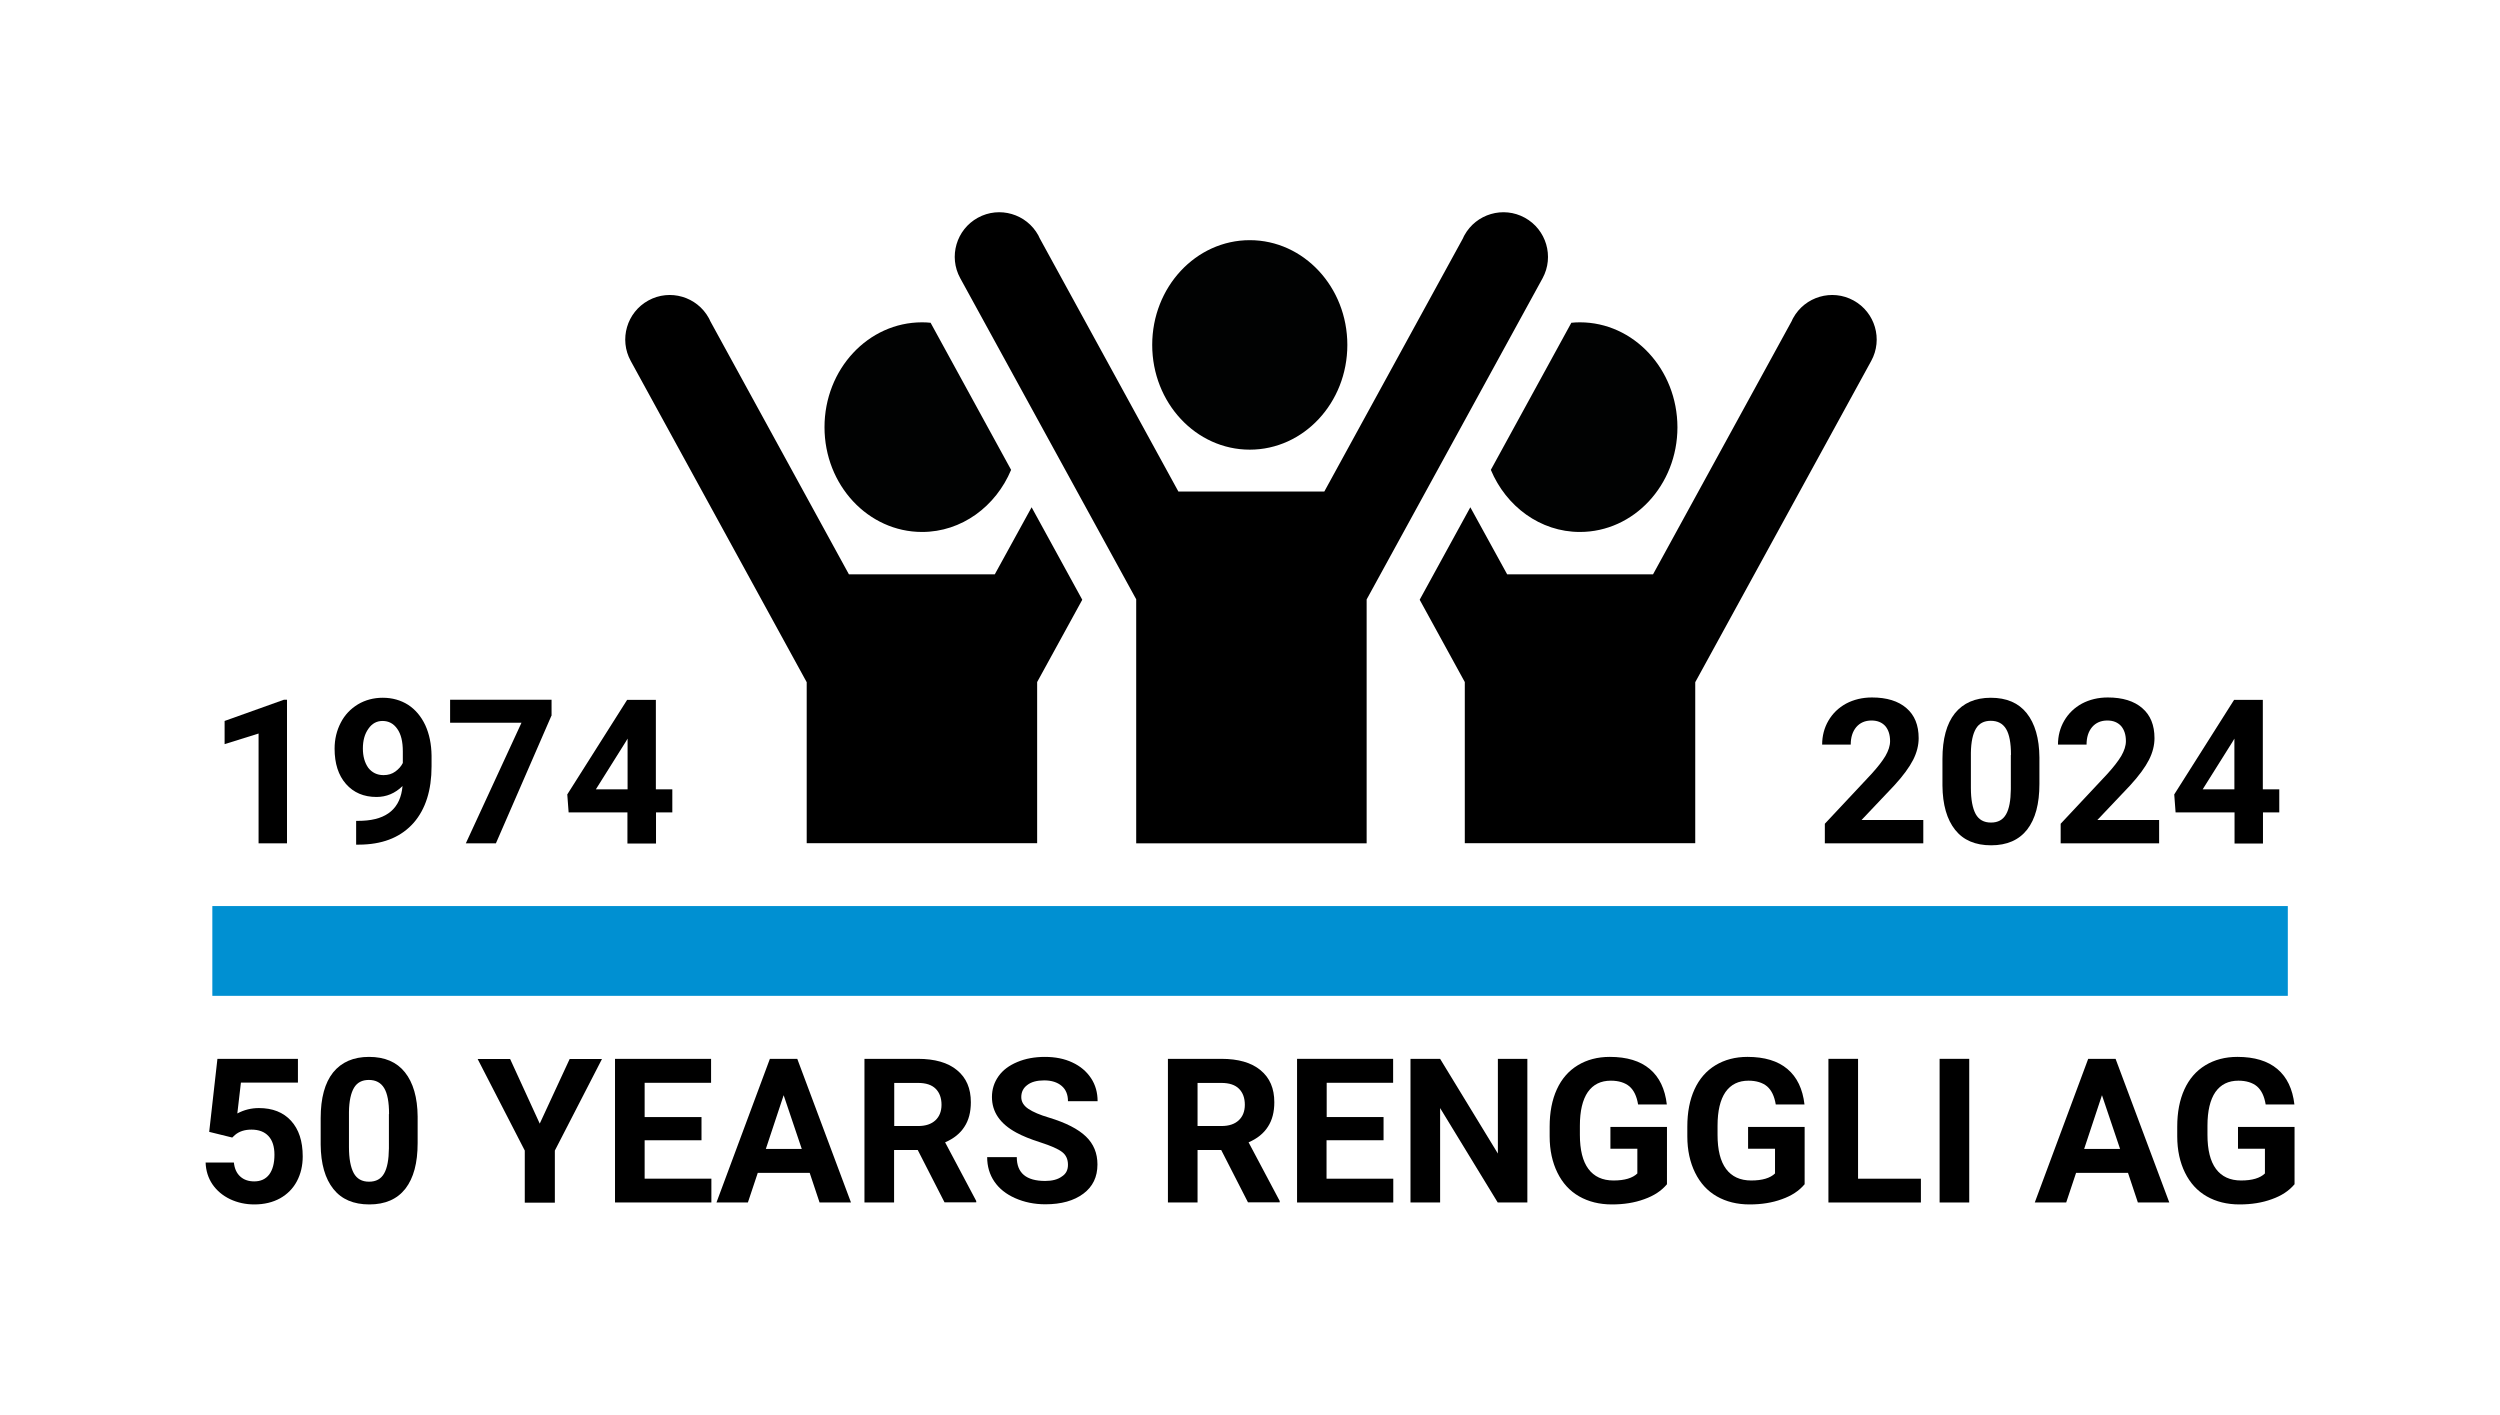 <?xml version="1.0" encoding="utf-8"?>
<!-- Generator: Adobe Illustrator 25.4.5, SVG Export Plug-In . SVG Version: 6.00 Build 0)  -->
<svg version="1.1" xmlns="http://www.w3.org/2000/svg" xmlns:xlink="http://www.w3.org/1999/xlink" x="0px" y="0px"
	 width="1670.7px" height="945.5px" viewBox="0 0 1670.7 945.5" style="enable-background:new 0 0 1670.7 945.5;"
	 xml:space="preserve">
<style type="text/css">
	.st0{fill:#0090D2;}
	.st1{fill:#010202;}
</style>
<g id="balken">
	<rect x="141.9" y="605.5" class="st0" width="1387" height="60"/>
</g>
<g id="_x31_974">
	<g>
		<path d="M191.9,563.6h-19.1v-73.4l-22.7,7.1v-15.5l39.7-14.2h2V563.6z"/>
		<path d="M269,525.3c-5,4.9-10.8,7.3-17.4,7.3c-8.5,0-15.3-2.9-20.4-8.7c-5.1-5.8-7.6-13.7-7.6-23.6c0-6.3,1.4-12.1,4.1-17.3
			c2.7-5.3,6.6-9.3,11.5-12.3c4.9-2.9,10.5-4.4,16.6-4.4c6.3,0,12,1.6,16.9,4.7c4.9,3.2,8.7,7.7,11.5,13.6
			c2.7,5.9,4.1,12.7,4.2,20.4v7.1c0,16-4,28.6-11.9,37.7c-8,9.1-19.2,14-33.8,14.6l-4.7,0.1v-15.9l4.2-0.1
			C258.7,547.8,267.7,540.1,269,525.3z M256.3,518c3.1,0,5.7-0.8,7.9-2.4c2.2-1.6,3.9-3.5,5-5.7v-7.8c0-6.5-1.2-11.5-3.7-15
			c-2.5-3.6-5.8-5.3-9.9-5.3c-3.8,0-7,1.7-9.4,5.2c-2.5,3.5-3.7,7.9-3.7,13.2c0,5.2,1.2,9.5,3.6,12.9C248.6,516.3,252,518,256.3,518
			z"/>
		<path d="M368.5,478.3l-37.1,85.3h-20.1l37.2-80.6h-47.7v-15.4h67.8V478.3z"/>
		<path d="M438.4,527.5h10.9v15.4h-10.9v20.8h-19.1v-20.8H380l-0.9-12l40-63.2h19.2V527.5z M398.2,527.5h21.2v-33.9l-1.3,2.2
			L398.2,527.5z"/>
	</g>
</g>
<g id="_x32_019">
	<g>
		<path d="M1285.3,563.6h-65.8v-13.1l31-33.1c4.3-4.7,7.4-8.7,9.5-12.2c2-3.5,3.1-6.8,3.1-9.9c0-4.3-1.1-7.6-3.2-10.1
			c-2.2-2.4-5.2-3.7-9.2-3.7c-4.3,0-7.7,1.5-10.2,4.4c-2.5,3-3.7,6.9-3.7,11.7h-19.1c0-5.8,1.4-11.2,4.2-16
			c2.8-4.8,6.7-8.6,11.8-11.4c5.1-2.7,10.9-4.1,17.3-4.1c9.9,0,17.6,2.4,23,7.1c5.5,4.7,8.2,11.4,8.2,20.1c0,4.7-1.2,9.6-3.7,14.5
			c-2.5,4.9-6.7,10.7-12.7,17.2l-21.8,23h41.3V563.6z"/>
		<path d="M1362.9,523.9c0,13.3-2.7,23.4-8.2,30.5c-5.5,7-13.5,10.5-24.1,10.5c-10.5,0-18.5-3.4-24-10.3c-5.5-6.9-8.4-16.8-8.5-29.7
			v-17.7c0-13.4,2.8-23.6,8.3-30.5c5.6-6.9,13.6-10.4,24-10.4c10.5,0,18.5,3.4,24,10.3c5.5,6.9,8.4,16.8,8.5,29.6V523.9z
			 M1343.9,504.5c0-8-1.1-13.8-3.3-17.4c-2.2-3.6-5.6-5.4-10.2-5.4c-4.5,0-7.8,1.7-9.9,5.2c-2.1,3.5-3.3,8.9-3.4,16.2v23.4
			c0,7.8,1.1,13.6,3.2,17.5c2.1,3.8,5.5,5.7,10.2,5.7c4.7,0,8-1.8,10.1-5.5c2.1-3.6,3.1-9.2,3.2-16.8V504.5z"/>
		<path d="M1442.9,563.6h-65.8v-13.1l31-33.1c4.3-4.7,7.4-8.7,9.5-12.2c2-3.5,3.1-6.8,3.1-9.9c0-4.3-1.1-7.6-3.2-10.1
			c-2.2-2.4-5.2-3.7-9.2-3.7c-4.3,0-7.7,1.5-10.2,4.4c-2.5,3-3.7,6.9-3.7,11.7h-19.1c0-5.8,1.4-11.2,4.2-16
			c2.8-4.8,6.7-8.6,11.8-11.4c5.1-2.7,10.9-4.1,17.3-4.1c9.9,0,17.6,2.4,23,7.1c5.5,4.7,8.2,11.4,8.2,20.1c0,4.7-1.2,9.6-3.7,14.5
			c-2.5,4.9-6.7,10.7-12.7,17.2l-21.8,23h41.3V563.6z"/>
		<path d="M1512.3,527.5h10.9v15.4h-10.9v20.8h-19v-20.8h-39.4l-0.9-12l40-63.2h19.2V527.5z M1472,527.5h21.2v-33.9l-1.3,2.2
			L1472,527.5z"/>
	</g>
</g>
<g id="_x34_5_YEARS_RENGGLI_AG">
	<g>
		<path d="M139.8,756.4l5.5-48.8h53.8v15.9H161l-2.4,20.6c4.5-2.4,9.3-3.6,14.4-3.6c9.1,0,16.3,2.8,21.5,8.5
			c5.2,5.7,7.8,13.6,7.8,23.8c0,6.2-1.3,11.7-3.9,16.6c-2.6,4.9-6.4,8.7-11.2,11.4c-4.9,2.7-10.6,4.1-17.3,4.1
			c-5.8,0-11.2-1.2-16.1-3.5c-5-2.4-8.9-5.7-11.8-9.9c-2.9-4.3-4.4-9.1-4.6-14.6h18.9c0.4,4,1.8,7.1,4.2,9.3
			c2.4,2.2,5.5,3.3,9.4,3.3c4.3,0,7.6-1.5,10-4.6c2.3-3.1,3.5-7.5,3.5-13.2c0-5.4-1.3-9.6-4-12.5c-2.7-2.9-6.5-4.3-11.4-4.3
			c-4.5,0-8.2,1.2-11,3.6l-1.8,1.7L139.8,756.4z"/>
		<path d="M279.1,763.9c0,13.3-2.7,23.4-8.2,30.5c-5.5,7-13.5,10.5-24.1,10.5c-10.5,0-18.5-3.4-24-10.3c-5.5-6.9-8.4-16.8-8.5-29.7
			v-17.7c0-13.4,2.8-23.6,8.3-30.5c5.6-6.9,13.6-10.4,24-10.4c10.5,0,18.5,3.4,24,10.3c5.5,6.9,8.4,16.8,8.5,29.6V763.9z M260,744.5
			c0-8-1.1-13.8-3.3-17.4c-2.2-3.6-5.6-5.4-10.2-5.4c-4.5,0-7.8,1.7-9.9,5.2c-2.1,3.5-3.3,8.9-3.4,16.2v23.4
			c0,7.8,1.1,13.6,3.2,17.5c2.1,3.8,5.5,5.7,10.2,5.7c4.7,0,8-1.8,10.1-5.5c2.1-3.7,3.1-9.2,3.2-16.8V744.5z"/>
		<path d="M360.7,750.9l20-43.2h21.6l-31.5,61.2v34.8h-20.1v-34.8l-31.5-61.2h21.7L360.7,750.9z"/>
		<path d="M468.8,762h-38v25.7h44.6v15.9H411v-96h64.2v16h-44.4v22.9h38V762z"/>
		<path d="M541.1,783.8h-34.7l-6.6,19.8h-21l35.7-96h18.3l35.9,96h-21L541.1,783.8z M511.8,767.8h24l-12.1-35.9L511.8,767.8z"/>
		<path d="M613.3,768.5h-15.8v35.1h-19.8v-96h35.7c11.3,0,20.1,2.5,26.2,7.6c6.2,5.1,9.2,12.2,9.2,21.4c0,6.5-1.4,12-4.3,16.4
			c-2.8,4.4-7.1,7.9-12.9,10.4l20.8,39.2v0.9h-21.2L613.3,768.5z M597.6,752.5h16c5,0,8.8-1.3,11.5-3.8c2.7-2.5,4.1-6,4.1-10.4
			c0-4.5-1.3-8.1-3.9-10.7c-2.6-2.6-6.5-3.9-11.8-3.9h-15.9V752.5z"/>
		<path d="M713.7,778.4c0-3.7-1.3-6.6-4-8.6c-2.6-2-7.4-4.1-14.2-6.3c-6.9-2.2-12.3-4.4-16.3-6.6c-10.9-5.9-16.3-13.8-16.3-23.8
			c0-5.2,1.5-9.8,4.4-13.9c2.9-4.1,7.1-7.2,12.6-9.5c5.5-2.3,11.6-3.4,18.4-3.4c6.9,0,13,1.2,18.3,3.7c5.4,2.5,9.5,6,12.5,10.5
			c3,4.5,4.4,9.7,4.4,15.4h-19.8c0-4.4-1.4-7.8-4.2-10.2c-2.8-2.4-6.7-3.7-11.7-3.7c-4.8,0-8.6,1-11.3,3.1c-2.7,2-4,4.7-4,8.1
			c0,3.1,1.6,5.7,4.7,7.8c3.1,2.1,7.8,4.1,13.9,5.9c11.2,3.4,19.4,7.6,24.6,12.6s7.7,11.2,7.7,18.7c0,8.3-3.1,14.8-9.4,19.5
			c-6.3,4.7-14.7,7.1-25.4,7.1c-7.4,0-14.1-1.4-20.2-4.1c-6.1-2.7-10.7-6.4-13.9-11.1c-3.2-4.7-4.8-10.2-4.8-16.3h19.8
			c0,10.6,6.3,15.9,19,15.9c4.7,0,8.4-1,11-2.9C712.4,784.5,713.7,781.9,713.7,778.4z"/>
		<path d="M816.1,768.5h-15.8v35.1h-19.8v-96h35.7c11.3,0,20.1,2.5,26.2,7.6c6.2,5.1,9.2,12.2,9.2,21.4c0,6.5-1.4,12-4.3,16.4
			c-2.8,4.4-7.1,7.9-12.9,10.4l20.8,39.2v0.9h-21.2L816.1,768.5z M800.3,752.5h16c5,0,8.8-1.3,11.5-3.8c2.7-2.5,4.1-6,4.1-10.4
			c0-4.5-1.3-8.1-3.9-10.7c-2.6-2.6-6.5-3.9-11.8-3.9h-15.9V752.5z"/>
		<path d="M924.5,762h-38v25.7h44.6v15.9h-64.3v-96h64.2v16h-44.4v22.9h38V762z"/>
		<path d="M1020.7,803.6h-19.8l-38.5-63.1v63.1h-19.8v-96h19.8l38.6,63.3v-63.3h19.7V803.6z"/>
		<path d="M1113.9,791.5c-3.6,4.3-8.6,7.6-15.1,9.9c-6.5,2.4-13.7,3.5-21.6,3.5c-8.3,0-15.6-1.8-21.9-5.4
			c-6.3-3.6-11.1-8.9-14.5-15.8c-3.4-6.9-5.2-15-5.2-24.3v-6.5c0-9.6,1.6-17.9,4.8-24.9c3.2-7,7.9-12.4,14-16.1
			c6.1-3.7,13.2-5.6,21.4-5.6c11.4,0,20.3,2.7,26.7,8.1c6.4,5.4,10.2,13.3,11.4,23.7h-19.2c-0.9-5.5-2.8-9.5-5.8-12.1
			c-3-2.5-7.2-3.8-12.4-3.8c-6.7,0-11.8,2.5-15.4,7.6c-3.5,5.1-5.3,12.6-5.3,22.5v6.1c0,10.1,1.9,17.7,5.7,22.8s9.4,7.7,16.8,7.7
			c7.4,0,12.7-1.6,15.9-4.7v-16.5h-18v-14.6h37.8V791.5z"/>
		<path d="M1205.9,791.5c-3.6,4.3-8.6,7.6-15.1,9.9c-6.5,2.4-13.7,3.5-21.6,3.5c-8.3,0-15.6-1.8-21.9-5.4
			c-6.3-3.6-11.1-8.9-14.5-15.8c-3.4-6.9-5.2-15-5.2-24.3v-6.5c0-9.6,1.6-17.9,4.8-24.9c3.2-7,7.9-12.4,14-16.1
			c6.1-3.7,13.2-5.6,21.4-5.6c11.4,0,20.3,2.7,26.7,8.1c6.4,5.4,10.2,13.3,11.4,23.7h-19.2c-0.9-5.5-2.8-9.5-5.8-12.1
			c-3-2.5-7.2-3.8-12.4-3.8c-6.7,0-11.8,2.5-15.4,7.6c-3.5,5.1-5.3,12.6-5.3,22.5v6.1c0,10.1,1.9,17.7,5.7,22.8s9.4,7.7,16.8,7.7
			c7.4,0,12.7-1.6,15.9-4.7v-16.5h-18v-14.6h37.8V791.5z"/>
		<path d="M1241.7,787.7h42v15.9h-61.8v-96h19.8V787.7z"/>
		<path d="M1316,803.6h-19.8v-96h19.8V803.6z"/>
		<path d="M1422.1,783.8h-34.7l-6.6,19.8h-21l35.7-96h18.3l35.9,96h-21L1422.1,783.8z M1392.8,767.8h24l-12.1-35.9L1392.8,767.8z"/>
		<path d="M1533.3,791.5c-3.6,4.3-8.6,7.6-15.1,9.9c-6.5,2.4-13.7,3.5-21.6,3.5c-8.3,0-15.6-1.8-21.9-5.4
			c-6.3-3.6-11.1-8.9-14.5-15.8c-3.4-6.9-5.2-15-5.2-24.3v-6.5c0-9.6,1.6-17.9,4.8-24.9c3.2-7,7.9-12.4,14-16.1
			c6.1-3.7,13.2-5.6,21.4-5.6c11.4,0,20.3,2.7,26.7,8.1c6.4,5.4,10.2,13.3,11.4,23.7h-19.2c-0.9-5.5-2.8-9.5-5.8-12.1
			c-3-2.5-7.2-3.8-12.4-3.8c-6.7,0-11.8,2.5-15.4,7.6c-3.5,5.1-5.3,12.6-5.3,22.5v6.1c0,10.1,1.9,17.7,5.7,22.8s9.4,7.7,16.8,7.7
			c7.4,0,12.7-1.6,15.9-4.7v-16.5h-18v-14.6h37.8V791.5z"/>
	</g>
</g>
<g id="person_rechts">
	<path d="M1238.7,200.8c-14.4-7.9-32.5-2.6-40.4,11.8c-0.3,0.6-0.7,1.3-0.9,1.9l-92.7,169.3h-97.5l-24.6-44.8l-33.8,61.7v0.2
		l30.1,54.9v107.7h154V455.9l117.6-214.7C1258.4,226.8,1253.1,208.7,1238.7,200.8z"/>
	<path class="st1" d="M1055.8,215.4c-1.9,0-3.8,0.1-5.7,0.3l-53.8,98.3c10.2,24.4,33,41.5,59.5,41.5c36,0,65.2-31.3,65.2-70
		C1120.9,246.7,1091.7,215.4,1055.8,215.4z"/>
</g>
<g id="person_links">
	<path d="M433.3,200.8c14.4-7.9,32.5-2.6,40.4,11.8c0.3,0.6,0.7,1.3,0.9,1.9l92.7,169.3h97.5l24.6-44.8l33.8,61.7v0.2l-30.1,54.9
		v107.7h-154V455.9L421.5,241.2C413.6,226.8,418.9,208.7,433.3,200.8z"/>
	<path class="st1" d="M616.2,215.4c1.9,0,3.8,0.1,5.7,0.3l53.8,98.3c-10.2,24.4-33,41.5-59.5,41.5c-36,0-65.2-31.3-65.2-70
		C551,246.7,580.2,215.4,616.2,215.4z"/>
</g>
<g id="person_mitte">
	<path d="M1019,145.5c-14.4-7.9-32.5-2.6-40.4,11.8c-0.3,0.6-0.7,1.3-0.9,1.9L885,328.5h-97.5l-92.7-169.3c-0.3-0.6-0.6-1.3-0.9-1.9
		c-7.9-14.4-26-19.7-40.4-11.8c-14.4,7.9-19.7,26-11.8,40.4l117.6,214.6v163.1h154v-163l117.6-214.7
		C1038.7,171.5,1033.4,153.4,1019,145.5z"/>
	<ellipse class="st1" cx="835.2" cy="230.5" rx="65.2" ry="70"/>
</g>
</svg>
